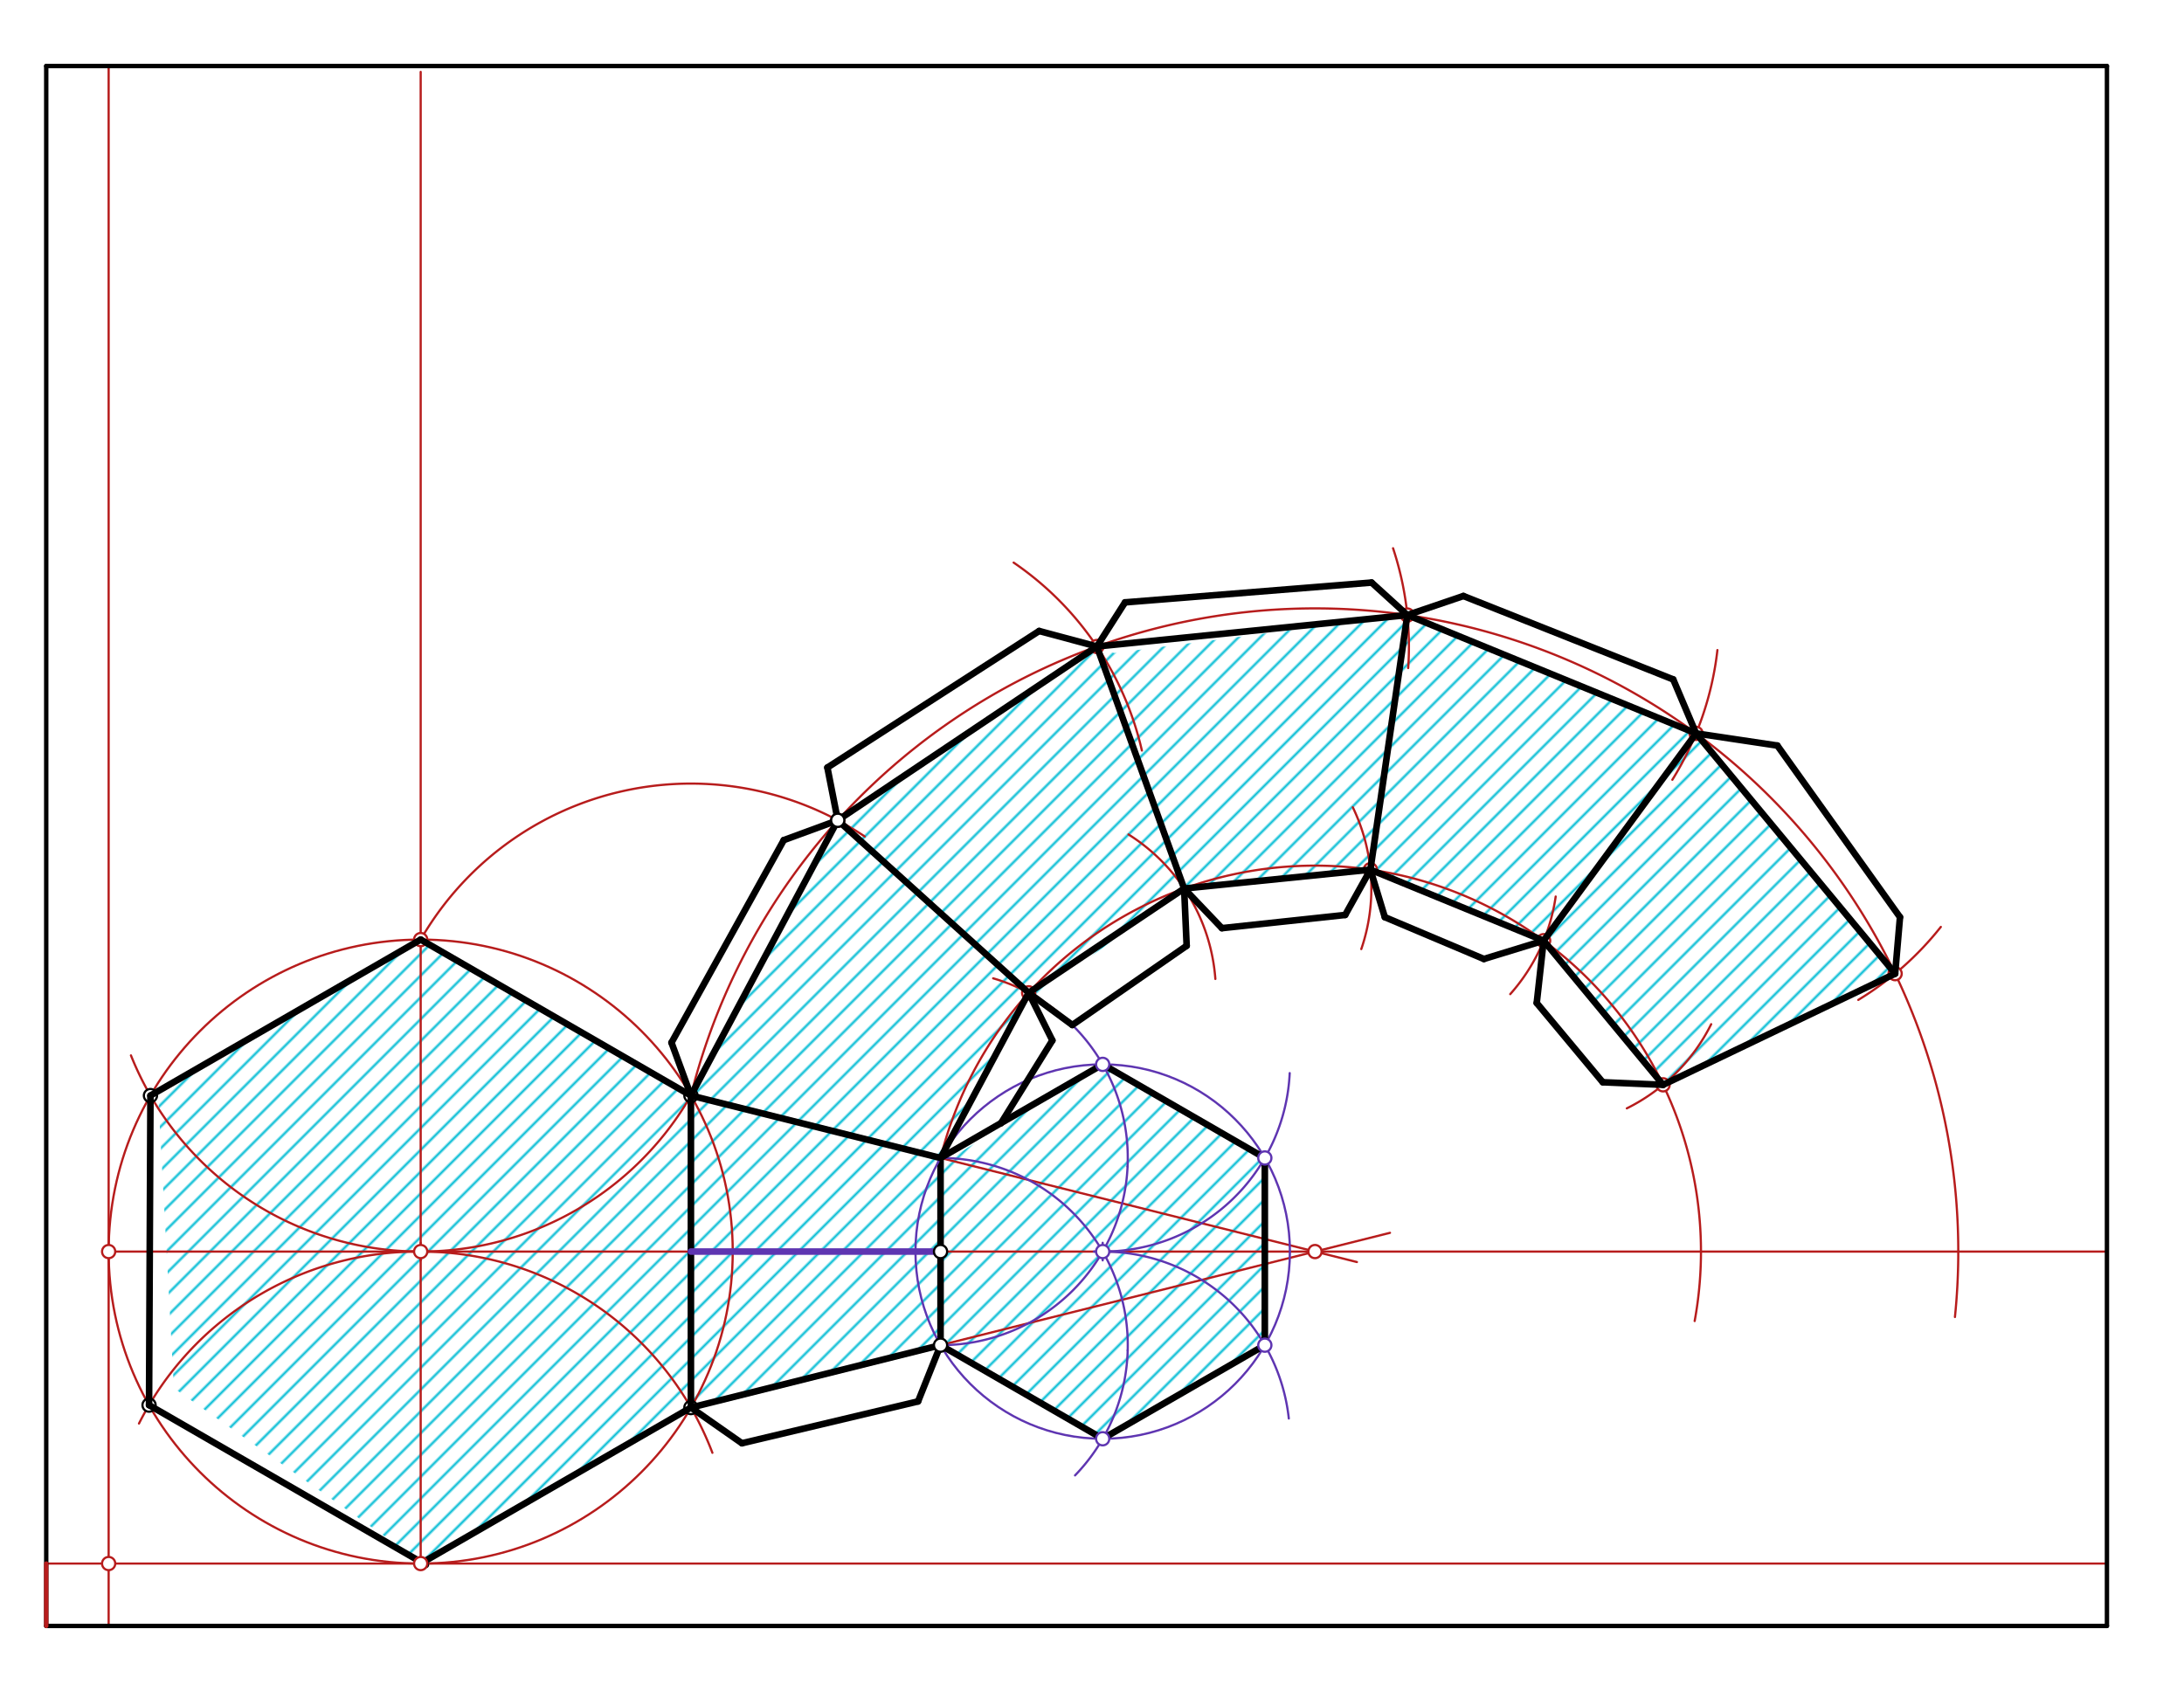 <svg xmlns="http://www.w3.org/2000/svg" class="svg--816" height="100%" preserveAspectRatio="xMidYMid meet" viewBox="0 0 992 765" width="100%"><defs><marker id="marker-arrow" markerHeight="16" markerUnits="userSpaceOnUse" markerWidth="24" orient="auto-start-reverse" refX="24" refY="4" viewBox="0 0 24 8"><path d="M 0 0 L 24 4 L 0 8 z" stroke="inherit"></path></marker></defs><g class="aux-layer--949"><g class="element--733"><defs><pattern height="7" id="fill_156_124utv__pattern-stripes" patternTransform="rotate(-45)" patternUnits="userSpaceOnUse" width="7"><rect fill="#00BCD4" height="1" transform="translate(0,0)" width="7"></rect></pattern></defs><g fill="url(#fill_156_124utv__pattern-stripes)"><path d="M 68.335 497.711 L 191.079 426.845 L 313.822 497.711 L 313.822 639.444 L 191.739 709.928 L 79 630.656 L 72 500.656 Z" stroke="none"></path></g></g><g class="element--733"><defs><pattern height="7" id="fill_163_bldgoz__pattern-stripes" patternTransform="rotate(-45)" patternUnits="userSpaceOnUse" width="7"><rect fill="#00BCD4" height="1" transform="translate(0,0)" width="7"></rect></pattern></defs><g fill="url(#fill_163_bldgoz__pattern-stripes)"><path d="M 427.208 526.058 L 427.208 611.097 L 500.855 653.617 L 574.501 611.097 L 574.501 526.058 L 500.855 483.538 L 431 526.656 Z" stroke="none"></path></g></g><g class="element--733"><defs><pattern height="7" id="fill_168_bbsgcj__pattern-stripes" patternTransform="rotate(-45)" patternUnits="userSpaceOnUse" width="7"><rect fill="#00BCD4" height="1" transform="translate(0,0)" width="7"></rect></pattern></defs><g fill="url(#fill_168_bbsgcj__pattern-stripes)"><path d="M 313.822 497.711 L 427.208 526.058 L 427.208 611.097 L 313.822 639.444 L 313.822 497.711 Z" stroke="none"></path></g></g><g class="element--733"><defs><pattern height="7" id="fill_173_auppwe__pattern-stripes" patternTransform="rotate(-45)" patternUnits="userSpaceOnUse" width="7"><rect fill="#00BCD4" height="1" transform="translate(0,0)" width="7"></rect></pattern></defs><g fill="url(#fill_173_auppwe__pattern-stripes)"><path d="M 427.208 526.058 L 467.227 451.023 L 380.52 372.653 L 313.822 497.711 L 427.208 526.058 Z" stroke="none"></path></g></g><g class="element--733"><defs><pattern height="7" id="fill_178_g2xlnx__pattern-stripes" patternTransform="rotate(-45)" patternUnits="userSpaceOnUse" width="7"><rect fill="#00BCD4" height="1" transform="translate(0,0)" width="7"></rect></pattern></defs><g fill="url(#fill_178_g2xlnx__pattern-stripes)"><path d="M 467.227 451.023 L 380.52 372.653 L 498.222 293.695 L 537.848 403.648 L 472 451.656 Z" stroke="none"></path></g></g><g class="element--733"><defs><pattern height="7" id="fill_183_34isn3__pattern-stripes" patternTransform="rotate(-45)" patternUnits="userSpaceOnUse" width="7"><rect fill="#00BCD4" height="1" transform="translate(0,0)" width="7"></rect></pattern></defs><g fill="url(#fill_183_34isn3__pattern-stripes)"><path d="M 498.222 293.695 L 537.848 403.648 L 622.454 395.08 L 639.233 279.415 L 506 296.656 Z" stroke="none"></path></g></g><g class="element--733"><defs><pattern height="7" id="fill_200_7lrtes__pattern-stripes" patternTransform="rotate(-45)" patternUnits="userSpaceOnUse" width="7"><rect fill="#00BCD4" height="1" transform="translate(0,0)" width="7"></rect></pattern></defs><g fill="url(#fill_200_7lrtes__pattern-stripes)"><path d="M 639.233 279.415 L 770.374 333.174 L 701.139 427.335 L 622.454 395.08 L 648 289.656 L 770.374 333.174 L 860.789 442.321 L 755.388 492.824 L 701.139 427.335 L 770.374 333.174 L 770.374 333.174 L 860.789 442.321 L 755.388 492.824 L 701.139 427.335 L 648 289.656 L 622.454 395.08 L 638 283.656 Z" stroke="none"></path></g></g><g class="element--733"><line stroke="#B71C1C" stroke-dasharray="none" stroke-linecap="round" stroke-width="1" x1="49.346" x2="49.346" y1="738.656" y2="29.995"></line></g><g class="element--733"><line stroke="#B71C1C" stroke-dasharray="none" stroke-linecap="round" stroke-width="1" x1="21" x2="957" y1="710.31" y2="710.31"></line></g><g class="element--733"><line stroke="#B71C1C" stroke-dasharray="none" stroke-linecap="round" stroke-width="1" x1="191.079" x2="191.079" y1="710.31" y2="32.656"></line></g><g class="element--733"><line stroke="#B71C1C" stroke-dasharray="none" stroke-linecap="round" stroke-width="1" x1="49.346" x2="957" y1="568.578" y2="568.578"></line></g><g class="element--733"><g class="center--a87"><line x1="187.079" y1="568.578" x2="195.079" y2="568.578" stroke="#B71C1C" stroke-width="1" stroke-linecap="round"></line><line x1="191.079" y1="564.578" x2="191.079" y2="572.578" stroke="#B71C1C" stroke-width="1" stroke-linecap="round"></line><circle class="hit--87b" cx="191.079" cy="568.578" r="4" stroke="none" fill="transparent"></circle></g><circle cx="191.079" cy="568.578" fill="none" r="141.732" stroke="#B71C1C" stroke-dasharray="none" stroke-width="1"></circle></g><g class="element--733"><path d="M 191.079 568.578 A 141.732 141.732 0 0 1 323.579 659.993" fill="none" stroke="#B71C1C" stroke-dasharray="none" stroke-linecap="round" stroke-width="1"></path></g><g class="element--733"><path d="M 191.079 568.578 A 142.083 142.083 0 0 0 63.128 646.696" fill="none" stroke="#B71C1C" stroke-dasharray="none" stroke-linecap="round" stroke-width="1"></path></g><g class="element--733"><path d="M 191.079 568.578 A 141.732 141.732 0 0 0 322.968 478.741" fill="none" stroke="#B71C1C" stroke-dasharray="none" stroke-linecap="round" stroke-width="1"></path></g><g class="element--733"><path d="M 191.079 568.578 A 141.732 141.732 0 0 1 59.476 479.463" fill="none" stroke="#B71C1C" stroke-dasharray="none" stroke-linecap="round" stroke-width="1"></path></g><g class="element--733"><line stroke="#B71C1C" stroke-dasharray="none" stroke-linecap="round" stroke-width="1" x1="427.208" x2="616.33" y1="526.058" y2="573.338"></line></g><g class="element--733"><line stroke="#B71C1C" stroke-dasharray="none" stroke-linecap="round" stroke-width="1" x1="427.208" x2="631.351" y1="611.097" y2="560.061"></line></g><g class="element--733"><path d="M 313.822 497.711 A 292.189 292.189 0 0 1 887.96 598.3" fill="none" stroke="#B71C1C" stroke-dasharray="none" stroke-linecap="round" stroke-width="1"></path></g><g class="element--733"><path d="M 427.208 526.058 A 175.313 175.313 0 0 1 769.737 600.132" fill="none" stroke="#B71C1C" stroke-dasharray="none" stroke-linecap="round" stroke-width="1"></path></g><g class="element--733"><path d="M 191.079 426.845 A 141.732 141.732 0 0 1 392.795 380.02" fill="none" stroke="#B71C1C" stroke-dasharray="none" stroke-linecap="round" stroke-width="1"></path></g><g class="element--733"><path d="M 487.066 465.653 A 85.039 85.039 0 0 0 451.112 444.447" fill="none" stroke="#B71C1C" stroke-dasharray="none" stroke-linecap="round" stroke-width="1"></path></g><g class="element--733"><path d="M 460.414 255.585 A 141.732 141.732 0 0 1 518.664 340.963" fill="none" stroke="#B71C1C" stroke-dasharray="none" stroke-linecap="round" stroke-width="1"></path></g><g class="element--733"><path d="M 552.033 444.728 A 85.039 85.039 0 0 0 512.577 379.085" fill="none" stroke="#B71C1C" stroke-dasharray="none" stroke-linecap="round" stroke-width="1"></path></g><g class="element--733"><path d="M 639.615 303.491 A 141.732 141.732 0 0 0 632.745 249.068" fill="none" stroke="#B71C1C" stroke-dasharray="none" stroke-linecap="round" stroke-width="1"></path></g><g class="element--733"><path d="M 614.458 366.736 A 85.039 85.039 0 0 1 618.315 431.157" fill="none" stroke="#B71C1C" stroke-dasharray="none" stroke-linecap="round" stroke-width="1"></path></g><g class="element--733"><path d="M 780.069 295.325 A 141.732 141.732 0 0 1 759.6 354.246" fill="none" stroke="#B71C1C" stroke-dasharray="none" stroke-linecap="round" stroke-width="1"></path></g><g class="element--733"><path d="M 706.612 407.294 A 85.039 85.039 0 0 1 685.968 451.628" fill="none" stroke="#B71C1C" stroke-dasharray="none" stroke-linecap="round" stroke-width="1"></path></g><g class="element--733"><path d="M 881.546 421.088 A 141.732 141.732 0 0 1 844.057 454.247" fill="none" stroke="#B71C1C" stroke-dasharray="none" stroke-linecap="round" stroke-width="1"></path></g><g class="element--733"><path d="M 777.241 465.286 A 85.039 85.039 0 0 1 738.93 503.516" fill="none" stroke="#B71C1C" stroke-dasharray="none" stroke-linecap="round" stroke-width="1"></path></g><g class="element--733"><circle cx="49.346" cy="710.31" r="3" stroke="#B71C1C" stroke-width="1" fill="#ffffff"></circle>}</g><g class="element--733"><circle cx="191.079" cy="568.578" r="3" stroke="#B71C1C" stroke-width="1" fill="#ffffff"></circle>}</g><g class="element--733"><circle cx="191.079" cy="426.845" r="3" stroke="#B71C1C" stroke-width="1" fill="#ffffff"></circle>}</g><g class="element--733"><circle cx="67.701" cy="638.334" r="3" stroke="#000000" stroke-width="1" fill="#ffffff"></circle>}</g><g class="element--733"><circle cx="313.822" cy="639.444" r="3" stroke="#000000" stroke-width="1" fill="#ffffff"></circle>}</g><g class="element--733"><circle cx="313.822" cy="497.711" r="3" stroke="#000000" stroke-width="1" fill="#ffffff"></circle>}</g><g class="element--733"><circle cx="68.335" cy="497.711" r="3" stroke="#000000" stroke-width="1" fill="#ffffff"></circle>}</g><g class="element--733"><circle cx="597.287" cy="568.578" r="3" stroke="#B71C1C" stroke-width="1" fill="#ffffff"></circle>}</g><g class="element--733"><circle cx="380.52" cy="372.653" r="3" stroke="#B71C1C" stroke-width="1" fill="#ffffff"></circle>}</g><g class="element--733"><circle cx="467.227" cy="451.023" r="3" stroke="#B71C1C" stroke-width="1" fill="#ffffff"></circle>}</g><g class="element--733"><circle cx="498.222" cy="293.695" r="3" stroke="#B71C1C" stroke-width="1" fill="#ffffff"></circle>}</g><g class="element--733"><circle cx="639.233" cy="279.415" r="3" stroke="#B71C1C" stroke-width="1" fill="#ffffff"></circle>}</g><g class="element--733"><circle cx="622.454" cy="395.08" r="3" stroke="#B71C1C" stroke-width="1" fill="#ffffff"></circle>}</g><g class="element--733"><circle cx="770.374" cy="333.174" r="3" stroke="#B71C1C" stroke-width="1" fill="#ffffff"></circle>}</g><g class="element--733"><circle cx="701.139" cy="427.335" r="3" stroke="#B71C1C" stroke-width="1" fill="#ffffff"></circle>}</g><g class="element--733"><circle cx="860.789" cy="442.321" r="3" stroke="#B71C1C" stroke-width="1" fill="#ffffff"></circle>}</g><g class="element--733"><circle cx="755.388" cy="492.824" r="3" stroke="#B71C1C" stroke-width="1" fill="#ffffff"></circle>}</g></g><g class="main-layer--75a"><g class="element--733"><line stroke="#000000" stroke-dasharray="none" stroke-linecap="round" stroke-width="2" x1="21" x2="957" y1="738.656" y2="738.656"></line></g><g class="element--733"><line stroke="#000000" stroke-dasharray="none" stroke-linecap="round" stroke-width="2" x1="21" x2="21" y1="738.656" y2="29.995"></line></g><g class="element--733"><line stroke="#000000" stroke-dasharray="none" stroke-linecap="round" stroke-width="2" x1="957" x2="957" y1="738.656" y2="29.995"></line></g><g class="element--733"><line stroke="#000000" stroke-dasharray="none" stroke-linecap="round" stroke-width="2" x1="957" x2="21" y1="29.995" y2="29.995"></line></g><g class="element--733"><line stroke="#B71C1C" stroke-dasharray="none" stroke-linecap="round" stroke-width="2" x1="21" x2="21" y1="738.656" y2="710.31"></line></g><g class="element--733"><line stroke="#000000" stroke-dasharray="none" stroke-linecap="round" stroke-width="3" x1="191.079" x2="313.822" y1="710.31" y2="639.444"></line></g><g class="element--733"><line stroke="#000000" stroke-dasharray="none" stroke-linecap="round" stroke-width="3" x1="313.822" x2="313.822" y1="639.444" y2="497.711"></line></g><g class="element--733"><line stroke="#000000" stroke-dasharray="none" stroke-linecap="round" stroke-width="3" x1="313.822" x2="191.079" y1="497.711" y2="426.845"></line></g><g class="element--733"><line stroke="#000000" stroke-dasharray="none" stroke-linecap="round" stroke-width="3" x1="191.079" x2="68.335" y1="426.845" y2="497.711"></line></g><g class="element--733"><line stroke="#000000" stroke-dasharray="none" stroke-linecap="round" stroke-width="3" x1="68.335" x2="67.701" y1="497.711" y2="638.334"></line></g><g class="element--733"><line stroke="#000000" stroke-dasharray="none" stroke-linecap="round" stroke-width="3" x1="67.701" x2="193.433" y1="638.334" y2="710.906"></line></g><g class="element--733"><line stroke="#5E35B1" stroke-dasharray="none" stroke-linecap="round" stroke-width="3" x1="313.822" x2="427.208" y1="568.578" y2="568.578"></line></g><g class="element--733"><line stroke="#000000" stroke-dasharray="none" stroke-linecap="round" stroke-width="3" x1="427.208" x2="427.208" y1="568.578" y2="526.058"></line></g><g class="element--733"><line stroke="#000000" stroke-dasharray="none" stroke-linecap="round" stroke-width="3" x1="427.208" x2="427.208" y1="568.578" y2="611.097"></line></g><g class="element--733"><line stroke="#000000" stroke-dasharray="none" stroke-linecap="round" stroke-width="3" x1="427.208" x2="313.822" y1="526.058" y2="497.711"></line></g><g class="element--733"><line stroke="#000000" stroke-dasharray="none" stroke-linecap="round" stroke-width="3" x1="427.208" x2="313.822" y1="611.097" y2="639.444"></line></g><g class="element--733"><path d="M 427.208 611.097 A 85.039 85.039 0 0 0 512.159 529.934" fill="none" stroke="#5E35B1" stroke-dasharray="none" stroke-linecap="round" stroke-width="1"></path></g><g class="element--733"><path d="M 427.208 526.058 A 85.039 85.039 0 0 1 512.215 613.467" fill="none" stroke="#5E35B1" stroke-dasharray="none" stroke-linecap="round" stroke-width="1"></path></g><g class="element--733"><g class="center--a87"><line x1="496.855" y1="568.578" x2="504.855" y2="568.578" stroke="#5E35B1" stroke-width="1" stroke-linecap="round"></line><line x1="500.855" y1="564.578" x2="500.855" y2="572.578" stroke="#5E35B1" stroke-width="1" stroke-linecap="round"></line><circle class="hit--87b" cx="500.855" cy="568.578" r="4" stroke="none" fill="transparent"></circle></g><circle cx="500.855" cy="568.578" fill="none" r="85.039" stroke="#5E35B1" stroke-dasharray="none" stroke-width="1"></circle></g><g class="element--733"><path d="M 512.159 529.934 A 85.039 85.039 0 0 0 487.066 465.653" fill="none" stroke="#5E35B1" stroke-dasharray="none" stroke-linecap="round" stroke-width="1"></path></g><g class="element--733"><path d="M 512.215 613.467 A 85.039 85.039 0 0 1 488.296 670.258" fill="none" stroke="#5E35B1" stroke-dasharray="none" stroke-linecap="round" stroke-width="1"></path></g><g class="element--733"><path d="M 500.855 568.578 A 85.039 85.039 0 0 0 585.801 487.507" fill="none" stroke="#5E35B1" stroke-dasharray="none" stroke-linecap="round" stroke-width="1"></path></g><g class="element--733"><path d="M 500.855 568.578 A 85.039 85.039 0 0 1 585.395 644.416" fill="none" stroke="#5E35B1" stroke-dasharray="none" stroke-linecap="round" stroke-width="1"></path></g><g class="element--733"><line stroke="#000000" stroke-dasharray="none" stroke-linecap="round" stroke-width="3" x1="427.208" x2="500.855" y1="611.097" y2="653.617"></line></g><g class="element--733"><line stroke="#000000" stroke-dasharray="none" stroke-linecap="round" stroke-width="3" x1="500.855" x2="574.501" y1="653.617" y2="611.097"></line></g><g class="element--733"><line stroke="#000000" stroke-dasharray="none" stroke-linecap="round" stroke-width="3" x1="574.501" x2="574.501" y1="611.097" y2="526.058"></line></g><g class="element--733"><line stroke="#000000" stroke-dasharray="none" stroke-linecap="round" stroke-width="3" x1="574.501" x2="500.855" y1="526.058" y2="483.538"></line></g><g class="element--733"><line stroke="#000000" stroke-dasharray="none" stroke-linecap="round" stroke-width="3" x1="500.855" x2="427.208" y1="483.538" y2="526.058"></line></g><g class="element--733"><line stroke="#000000" stroke-dasharray="none" stroke-linecap="round" stroke-width="3" x1="313.822" x2="380.52" y1="497.711" y2="372.653"></line></g><g class="element--733"><line stroke="#000000" stroke-dasharray="none" stroke-linecap="round" stroke-width="3" x1="427.208" x2="467.227" y1="526.058" y2="451.023"></line></g><g class="element--733"><line stroke="#000000" stroke-dasharray="none" stroke-linecap="round" stroke-width="3" x1="380.52" x2="467.227" y1="372.653" y2="451.023"></line></g><g class="element--733"><line stroke="#000000" stroke-dasharray="none" stroke-linecap="round" stroke-width="3" x1="380.52" x2="498.222" y1="372.653" y2="293.695"></line></g><g class="element--733"><line stroke="#000000" stroke-dasharray="none" stroke-linecap="round" stroke-width="3" x1="467.227" x2="537.848" y1="451.023" y2="403.648"></line></g><g class="element--733"><line stroke="#000000" stroke-dasharray="none" stroke-linecap="round" stroke-width="3" x1="498.222" x2="537.848" y1="293.695" y2="403.648"></line></g><g class="element--733"><line stroke="#000000" stroke-dasharray="none" stroke-linecap="round" stroke-width="3" x1="498.222" x2="639.233" y1="293.695" y2="279.415"></line></g><g class="element--733"><line stroke="#000000" stroke-dasharray="none" stroke-linecap="round" stroke-width="3" x1="537.848" x2="622.454" y1="403.648" y2="395.08"></line></g><g class="element--733"><line stroke="#000000" stroke-dasharray="none" stroke-linecap="round" stroke-width="3" x1="622.454" x2="639.233" y1="395.08" y2="279.415"></line></g><g class="element--733"><line stroke="#000000" stroke-dasharray="none" stroke-linecap="round" stroke-width="3" x1="639.233" x2="770.374" y1="279.415" y2="333.174"></line></g><g class="element--733"><line stroke="#000000" stroke-dasharray="none" stroke-linecap="round" stroke-width="3" x1="622.454" x2="701.139" y1="395.08" y2="427.335"></line></g><g class="element--733"><line stroke="#000000" stroke-dasharray="none" stroke-linecap="round" stroke-width="3" x1="701.139" x2="770.374" y1="427.335" y2="333.174"></line></g><g class="element--733"><line stroke="#000000" stroke-dasharray="none" stroke-linecap="round" stroke-width="3" x1="770.374" x2="860.789" y1="333.174" y2="442.321"></line></g><g class="element--733"><line stroke="#000000" stroke-dasharray="none" stroke-linecap="round" stroke-width="3" x1="701.139" x2="755.388" y1="427.335" y2="492.824"></line></g><g class="element--733"><line stroke="#000000" stroke-dasharray="none" stroke-linecap="round" stroke-width="3" x1="755.388" x2="860.789" y1="492.824" y2="442.321"></line></g><g class="element--733"><line stroke="#000000" stroke-dasharray="none" stroke-linecap="round" stroke-width="3" x1="467.227" x2="478" y1="451.023" y2="472.656"></line></g><g class="element--733"><line stroke="#000000" stroke-dasharray="none" stroke-linecap="round" stroke-width="3" x1="478" x2="454.613" y1="472.656" y2="510.347"></line></g><g class="element--733"><line stroke="#000000" stroke-dasharray="none" stroke-linecap="round" stroke-width="3" x1="467.227" x2="487.066" y1="451.023" y2="465.653"></line></g><g class="element--733"><line stroke="#000000" stroke-dasharray="none" stroke-linecap="round" stroke-width="3" x1="487.066" x2="539" y1="465.653" y2="429.656"></line></g><g class="element--733"><line stroke="#000000" stroke-dasharray="none" stroke-linecap="round" stroke-width="3" x1="539" x2="537.848" y1="429.656" y2="403.648"></line></g><g class="element--733"><line stroke="#000000" stroke-dasharray="none" stroke-linecap="round" stroke-width="3" x1="537.848" x2="555" y1="403.648" y2="421.656"></line></g><g class="element--733"><line stroke="#000000" stroke-dasharray="none" stroke-linecap="round" stroke-width="3" x1="555" x2="611" y1="421.656" y2="415.656"></line></g><g class="element--733"><line stroke="#000000" stroke-dasharray="none" stroke-linecap="round" stroke-width="3" x1="611" x2="622.454" y1="415.656" y2="395.08"></line></g><g class="element--733"><line stroke="#000000" stroke-dasharray="none" stroke-linecap="round" stroke-width="3" x1="622.454" x2="629" y1="395.08" y2="416.656"></line></g><g class="element--733"><line stroke="#000000" stroke-dasharray="none" stroke-linecap="round" stroke-width="3" x1="629" x2="674" y1="416.656" y2="435.656"></line></g><g class="element--733"><line stroke="#000000" stroke-dasharray="none" stroke-linecap="round" stroke-width="3" x1="674" x2="701.139" y1="435.656" y2="427.335"></line></g><g class="element--733"><line stroke="#000000" stroke-dasharray="none" stroke-linecap="round" stroke-width="3" x1="701.139" x2="698" y1="427.335" y2="455.656"></line></g><g class="element--733"><line stroke="#000000" stroke-dasharray="none" stroke-linecap="round" stroke-width="3" x1="698" x2="728" y1="455.656" y2="491.656"></line></g><g class="element--733"><line stroke="#000000" stroke-dasharray="none" stroke-linecap="round" stroke-width="3" x1="728" x2="755.388" y1="491.656" y2="492.824"></line></g><g class="element--733"><line stroke="#000000" stroke-dasharray="none" stroke-linecap="round" stroke-width="3" x1="427.208" x2="417" y1="611.097" y2="636.656"></line></g><g class="element--733"><line stroke="#000000" stroke-dasharray="none" stroke-linecap="round" stroke-width="3" x1="417" x2="337" y1="636.656" y2="655.656"></line></g><g class="element--733"><line stroke="#000000" stroke-dasharray="none" stroke-linecap="round" stroke-width="3" x1="337" x2="313.822" y1="655.656" y2="639.444"></line></g><g class="element--733"><line stroke="#000000" stroke-dasharray="none" stroke-linecap="round" stroke-width="3" x1="313.822" x2="305" y1="497.711" y2="473.656"></line></g><g class="element--733"><line stroke="#000000" stroke-dasharray="none" stroke-linecap="round" stroke-width="3" x1="305" x2="356" y1="473.656" y2="381.656"></line></g><g class="element--733"><line stroke="#000000" stroke-dasharray="none" stroke-linecap="round" stroke-width="3" x1="356" x2="380.52" y1="381.656" y2="372.653"></line></g><g class="element--733"><line stroke="#000000" stroke-dasharray="none" stroke-linecap="round" stroke-width="3" x1="380.52" x2="375.811" y1="372.653" y2="348.693"></line></g><g class="element--733"><line stroke="#000000" stroke-dasharray="none" stroke-linecap="round" stroke-width="3" x1="375.811" x2="472" y1="348.693" y2="286.656"></line></g><g class="element--733"><line stroke="#000000" stroke-dasharray="none" stroke-linecap="round" stroke-width="3" x1="472" x2="498.222" y1="286.656" y2="293.695"></line></g><g class="element--733"><line stroke="#000000" stroke-dasharray="none" stroke-linecap="round" stroke-width="3" x1="498.222" x2="511" y1="293.695" y2="273.656"></line></g><g class="element--733"><line stroke="#000000" stroke-dasharray="none" stroke-linecap="round" stroke-width="3" x1="511" x2="623" y1="273.656" y2="264.656"></line></g><g class="element--733"><line stroke="#000000" stroke-dasharray="none" stroke-linecap="round" stroke-width="3" x1="623" x2="639.233" y1="264.656" y2="279.415"></line></g><g class="element--733"><line stroke="#000000" stroke-dasharray="none" stroke-linecap="round" stroke-width="3" x1="639.233" x2="664.695" y1="279.415" y2="270.76"></line></g><g class="element--733"><line stroke="#000000" stroke-dasharray="none" stroke-linecap="round" stroke-width="3" x1="664.695" x2="760" y1="270.76" y2="308.656"></line></g><g class="element--733"><line stroke="#000000" stroke-dasharray="none" stroke-linecap="round" stroke-width="3" x1="760" x2="770.374" y1="308.656" y2="333.174"></line></g><g class="element--733"><line stroke="#000000" stroke-dasharray="none" stroke-linecap="round" stroke-width="3" x1="770.374" x2="807.293" y1="333.174" y2="338.7"></line></g><g class="element--733"><line stroke="#000000" stroke-dasharray="none" stroke-linecap="round" stroke-width="3" x1="807.293" x2="863" y1="338.7" y2="416.656"></line></g><g class="element--733"><line stroke="#000000" stroke-dasharray="none" stroke-linecap="round" stroke-width="3" x1="863" x2="860.789" y1="416.656" y2="442.321"></line></g><g class="element--733"><circle cx="191.079" cy="710.31" r="3" stroke="#B71C1C" stroke-width="1" fill="#ffffff"></circle>}</g><g class="element--733"><circle cx="49.346" cy="568.578" r="3" stroke="#B71C1C" stroke-width="1" fill="#ffffff"></circle>}</g><g class="element--733"><circle cx="427.208" cy="568.578" r="3" stroke="#000000" stroke-width="1" fill="#ffffff"></circle>}</g><g class="element--733"><circle cx="500.855" cy="568.578" r="3" stroke="#5E35B1" stroke-width="1" fill="#ffffff"></circle>}</g><g class="element--733"><circle cx="500.855" cy="653.617" r="3" stroke="#5E35B1" stroke-width="1" fill="#ffffff"></circle>}</g><g class="element--733"><circle cx="500.855" cy="483.538" r="3" stroke="#5E35B1" stroke-width="1" fill="#ffffff"></circle>}</g><g class="element--733"><circle cx="574.501" cy="526.058" r="3" stroke="#5E35B1" stroke-width="1" fill="#ffffff"></circle>}</g><g class="element--733"><circle cx="574.501" cy="611.097" r="3" stroke="#5E35B1" stroke-width="1" fill="#ffffff"></circle>}</g><g class="element--733"><circle cx="427.208" cy="611.097" r="3" stroke="#000000" stroke-width="1" fill="#ffffff"></circle>}</g><g class="element--733"><circle cx="380.52" cy="372.653" r="3" stroke="#000000" stroke-width="1" fill="#ffffff"></circle>}</g></g><g class="snaps-layer--ac6"></g><g class="temp-layer--52d"></g></svg>